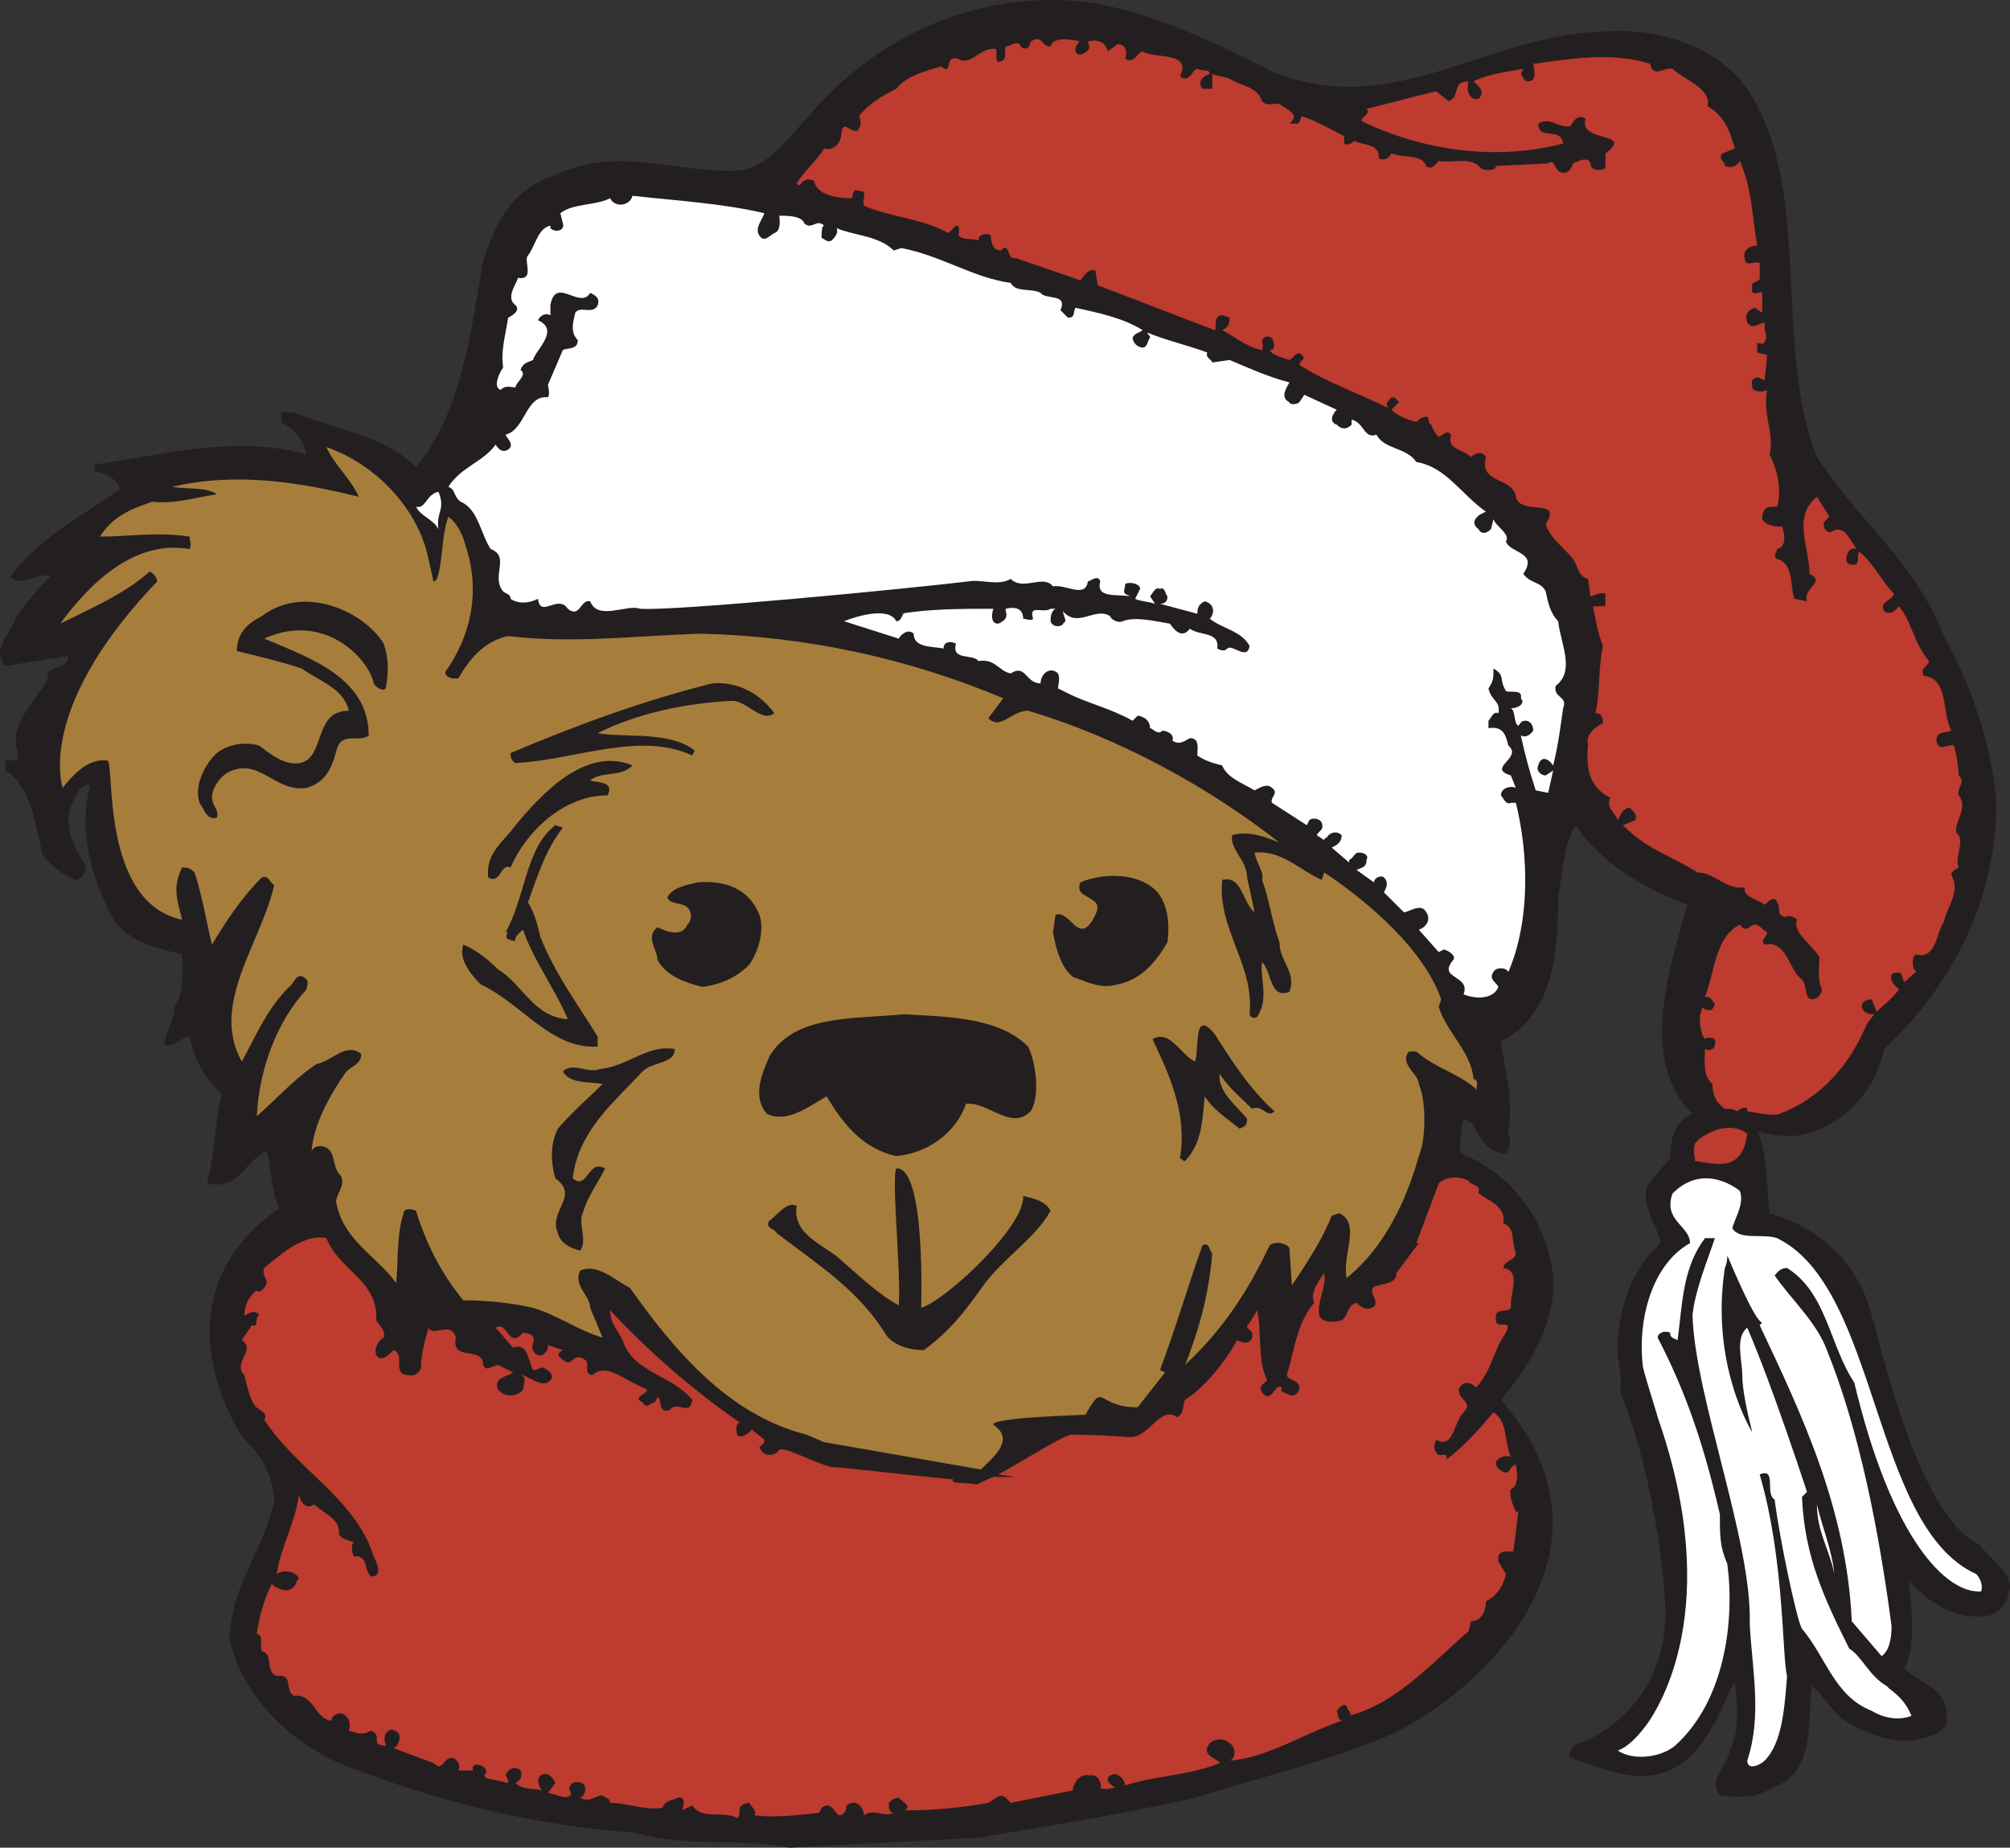 <svg xmlns="http://www.w3.org/2000/svg" width="605.841" height="557.027"><rect width="100%" height="100%" fill="#333333" stroke="none"/><path fill="#231f20" fill-rule="evenodd" d="M596.395 465.527c-18.75-9-30-62.25-32.25-69-3.75-15-15-26.25-30.75-30.75-.75-6-.75-19.5-3.75-24.75 4.5 1.5 9.75 1.5 11.25 1.5 14.25-2.25 24-12.75 27-26.25 20.25-18.75 34.5-45.75 33.75-75.75-1.5-15.75-7.5-34.5-15.75-48.75-8.25-21.75-25.5-34.5-38.25-54-12.75-32.25-2.25-76.5-18-105.75-7.5-16.5-27.75-24-46.5-22.5-34.5.75-63.75 27-99.75 12-16.5-8.25-33-16.5-51.75-20.25-35.25-6-68.25 9.75-88.5 34.5-6 6-12 15.75-22.5 15.75-19.5 0-35.25-7.5-54 1.5-12.75 4.5-17.25 14.25-21 25.5-3.75 21.75-6.75 46.5-20.25 62.25-9.75-9.75-24.75-11.25-36.75-16.5h-3.75v3c3.75 2.25 6.75 5.25 7.5 9.75-21-6-42.75 0-63.75 3v2.25c3 0 6.75 2.25 7.5 5.25-12 8.25-24.75 15-33 26.25 3 3.75 8.25-1.5 12 0-4.5 4.5-7.5 8.25-10.5 12.75-1.5 4.5-7.5 9.75-3 14.25l18.75-3c.75 4.5-6.75 2.25-6 6.75-3.75 7.5-12 13.5-9 22.5.75 3.75-2.25 1.5-3.75 2.25v3c8.25 5.25 9 17.25 11.25 25.5 2.25 3 6 6 9.75 7.5 2.25 0 3.75-3 3-4.5-4.5-7.5-7.5-13.5-2.25-21.75.75-1.5 2.25-3 3.75-2.25-3.75 14.25.75 29.25 7.5 41.25 5.25 6 11.25 7.5 20.25 9.75 0 6 .75 11.25-2.25 15.75 0 4.5-3 7.5-3 11.25 2.25 1.5 5.25-2.25 7.5-2.25 1.5 6.75 4.5 12.75 9.75 17.25-2.25 9-2.25 18.75-4.5 27 9.75 2.25 11.25-6.75 18-9.75 1.5 6 1.5 12.75 3.75 17.25-36.75 25.5-15 64.5-9.75 70.5 5.25 4.5 8.25 12 8.25 18-3.75 15.75-12.75 24.75-13.5 41.25 0 0 3.75 24 33 37.5 28.5 11.25 57.75 18.75 89.25 21 15 4.5 32.25 1.5 46.5 4.5l57-3c22.5-3.75 41.25-6.75 65.25-12 18.75-6 41.25-11.25 60-19.5 30-15 70.5-57 32.25-100.5 9-10.5 18.75-26.25 15-42-3-13.5-12-26.25-27-32.25-.75-1.5 0-7.5.75-10.5.75.75 3.75 1.5 3 2.25 2.25 3.75 4.5 8.25 9.75 8.25 1.5-1.5 1.5-4.5.75-6 1.5-11.25-.75-17.25-2.25-27.75 15.75-8.25 17.25-26.25 17.25-43.5 1.5-7.5 1.5-15.75 5.25-21.75 8.25 12 20.25 18.75 33.75 24-5.25 18-15 47.25 1.5 63-6 2.25-6.75 9-6.75 13.5l-5.25 6c-6 6 3 16.5 2.25 19.5-8.25 7.5-12 18.75-12.75 28.5-.75 6.75 1.5 9 .75 16.5 11.25 27.75 14.25 64.5 13.5 69-.75 16.5-10.5 31.5-27.75 37.5 0 1.5-2.25 2.25-.75 3.75 8.25 2.25 17.25 7.5 27.75 4.5 12-3.75 16.5-17.25 21.75-27.75.75 6.75 1.5 15-1.5 21-.75 4.5-6.75 9-3 13.5 6 .75 11.25.75 15.75-2.25 13.5-4.5 10.5-21 12-30.75 3.75 3 6.75 9 11.25 11.25 6.75 3.75 14.25 6.75 22.5 4.5 3-.75 8.25-3 6.75-6.75.75-7.5-7.5-9.75-12.75-14.25 3.75-6 2.25-18.75 1.5-26.25 6 6 12.75 11.25 22.5 10.5 3.75 0 6.75-3 7.5-6.75 2.25-5.25-4.5-9.75-9-15"/><path fill="#be3b2f" fill-rule="evenodd" d="M510.895 350.027c0-1.5-.75-3 0-5.25 1.5-2.25 9.75-7.5 15.75-3-1.5 12-9.75 9-15.75 8.25m-21.75-101.25 3.75-1.5c.75-2.25-.75-2.25-1.5-3.75-2.25 0-3 2.25-3.75 3.75-.75-2.25-3.75-3.75-2.25-6.75-6-3-7.5-8.25-6.75-15.75-.75-3 1.5-5.25 4.5-6.75 0-2.25-.75-3-2.25-3 1.5-6.75.75-13.5 2.25-20.25-1.5-3.75-2.25-8.25-3-12h3.75v-3.75c-1.5-.75-3.75.75-4.5.75l-.75-5.25c-3-.75-3-3.75-4.5-6-3-3.75-6.75-6-8.25-10.5 5.25-8.25-7.5-2.25-9-8.25-.75-6-11.25-3.75-9-12-1.5-2.25-3.75-.75-4.5 0-2.25-2.25-7.5-2.25-6-6.75-1.5-1.5-2.25 0-3.75.75-1.5-1.5-2.25-3.75-2.25-3.75-1.5-.75 0-3-2.25-2.25-.75 0-1.5.75-2.25 1.5-2.25-.75-5.25-1.5-7.5-3.75l2.25-2.25c-.75-.75-.75-1.5-2.25-1.5-.75.75-2.25 2.25-.75 3h-.75c-9-4.5-18-7.5-26.25-12.75 0-1.5 2.25-1.5.75-3s-2.25.75-3.75 1.5c-2.25-.75-5.25-1.5-6-3h.75c1.5-1.5 0-3 0-3.75-.75 0-1.5-.75-2.25 0-1.5.75 0 2.25-.75 3.75-4.5-.75-9-4.5-12-6 1.5-.75 2.25-1.5 2.25-3.75l-2.25-.75c-3 0-1.5 4.5-2.25 4.5-12-4.5-23.25-9-35.25-13.5l-.75-4.5c-2.25-.75-3.75 2.25-4.5 3l-19.5-6.75c-3 .75-1.5-5.25-4.5-2.25-2.25 0-3-2.25-3-4.5-.75-.75-3.75-.75-3.75 1.5-1.5-.75-4.5 0-6-1.5 0-.75.75-3-.75-3l-2.25 2.25c-8.25-4.5-16.5-4.5-25.5-8.25-.75-2.25 1.5-4.5-1.5-4.5-2.25-.75-1.5 1.5-2.25 2.25-3.75 0-10.5-.75-11.25-5.25-1.5-.75-3-.75-4.5 1.5l-.75-.75c2.25-3.75 6-6.75 8.25-10.5 3 .75 5.25-1.5 5.25-5.25.75-3 2.25 0 4.5 0 1.5-.75 1.5-3.75.75-4.5 3-3.75 6.75-6 11.25-8.25 3-3.75 8.25-5.25 13.5-6.75 3.75 3 .75-3.75 5.25-2.25 3.75 2.25 6.75-3.75 11.25-3 .75 1.5-.75 4.5 1.5 3.75s.75-3 1.5-4.5c1.5 0 3.75-2.25 4.5 0 1.5 1.5 3 0 3-1.5 3.75-2.25 3 1.5 6 1.5.75-3 6-2.25 9-1.5-.75 0-.75.75-.75.75-1.5 1.5-.75 3.75 1.5 3 2.25-1.5 2.25-1.5 1.5-3.75 3-.75 5.25 0 6 3l3-2.25c2.25 0 3 2.25 2.25 4.5 3 1.5 3.75-2.25 5.25-2.25 3.75 2.25 15 0 11.25 7.5 3 2.25 3.75-2.25 5.25-2.25 1.5.75 3.75 0 3.75 1.5-2.25.75-3.75 2.25-2.25 4.5h3v-4.5c1.5.75 3.75.75 5.25 1.5 3.75 2.25 8.25 2.25 9.75 6.75 1.5 1.5 2.25.75 5.25.75 1.5 1.5 6.75 3 3 6h2.25c.75 0 .75-.75 1.5-2.25 4.5 1.5 8.25 3.75 12.75 6v2.25c.75.75 2.25 0 3-.75 3.75 1.5 7.5.75 7.5 5.25 1.5.75 3 0 3.75-1.5 3.75 1.5 9 0 10.5 3.75 1.5 1.5 3-.75 3.75-1.5 4.5.75 9.75-1.5 12.75 2.25 1.5.75 4.5.75 4.5-.75l15.75-.75c1.5-1.5 2.25 1.5 3 2.25 2.25 1.5 3.75 0 4.5-2.25 1.5-.75 4.5-2.25 5.25 0 0 2.25 3 2.25 4.5 1.5v-4.5c9-6.75-8.25-3-6-10.5-2.25-1.5-3.75.75-4.5 2.25-3.75.75-6-3-9.75-.75 0 5.25 6.75.75 7.5 6-20.25 5.25-42 2.25-60.75-6.75 0-1.5 3-2.25 1.5-3.75 6.75-1.5 14.25-3.75 21-5.25l3.75 3c3.75-1.5.75-6 6-6-.75 2.25 0 6 3 5.25 2.25-2.25 0-3.75-1.5-5.25 4.5-2.25 10.5-3 15-3.75l-.75 1.5c.75.75.75 2.25 2.25 2.25 3 0 1.5-4.5 1.5-5.25 10.5-1.5 24-3.75 35.25 0 .75 4.5 4.5.75 6.75 1.5 3 3 12 6 10.5 11.25 5.25 3 6.75 7.5 8.25 12.75l-3.75 1.5c-1.5 1.5.75 2.25.75 3.75 2.25.75 3.75 0 4.5-1.5 3.75 8.25 3.75 17.25 5.25 25.5-2.25 0-4.5 1.5-3.75 3.75 0 3 3 .75 4.5 1.5v4.5c0 1.5-3 .75-2.25 3-.75 3 3 .75 3 1.5v6l-2.25-1.5c-2.25.75-3 2.25-2.25 4.5 1.5 2.25 3.75 0 5.25 0v2.25c.75 1.5.75 5.25-2.25 3.75v3l3 .75-.75 7.5c-.75 0-1.5-.75-2.25-.75-2.25.75-1.5 1.5-1.5 3s3.75 1.5 4.5.75c-1.5 7.5 2.25 12.75.75 19.5 2.25 4.5 3.75 10.5 2.25 15.75h-1.5c-2.25 0-3 1.5-3 3.75 1.5 2.25 4.5 2.25 6 2.25.75 2.25 1.5 6-1.5 6.75 0 .75-1.5 2.25 0 3 5.25 1.5 3.75 8.25 5.25 12l3.75.75c-1.5-3.75 6-6 .75-8.25 0-8.25-5.25-17.25 2.25-23.25l3.75 6-1.5 1.5c-.75 1.5.75 3.75 2.25 3 3.75-2.25 5.25 2.25 7.5 5.25-1.5-.75-3 .75-3 2.25-.75 2.25 1.5 3 3 2.25.75-1.5 0-2.25.75-3.75 4.5 3.75 6.75 9 10.5 12.75-.75 2.25-4.5 2.25-3 5.25 2.25 1.5 3.75-.75 4.5-1.5 3.75 4.5 4.5 11.25 9 16.5 0 1.5-3 2.25-1.5 4.5 7.5.75 5.25 10.5 8.25 16.5-1.5.75-4.5 0-4.5 3 .75 3.75 3.75.75 5.25 1.5.75 2.25 1.5 6.75 1.5 9 2.25 2.25-.75 3.75 0 6 3 3.75-1.5 8.25-.75 11.25 3 2.25-.75 7.5.75 10.5-1.5.75-2.25 1.5-2.25 2.25 3 5.25-1.5 9.75-2.25 14.25-2.25 3-2.25 11.25-8.25 9.75-1.5 0-1.5 4.5 0 5.25-1.5.75-2.25 2.25-3.75 3l-.75-2.25c0-.75-2.25-.75-3 0-.75 2.25 1.5 3.75 2.25 4.5-2.25 3-4.5 4.5-6.75 6.75l-1.5-3.75c-1.5 0-3 .75-3 2.25.75 2.25 2.25 2.25 3.75 2.25l-2.25 3c-5.25 12.75-14.25 22.5-26.25 27-1.5.75-5.25 0-9.75-.75v-.75c-.75-.75-2.25 0-3 .75-1.5-.75-2.25-.75-3.75-.75-2.25-1.5-3.75-3.75-3.75-7.5-3-2.25-2.25-7.5-2.25-10.5 1.5.75 3 0 3-1.5.75-2.25-2.25-2.25-3-1.5-1.5-2.25-1.5-4.5-1.5-6.75v-.75c.75 0 0-3 1.5-1.5 2.25.75 2.25 0 3-1.5-.75-.75-.75-2.25-3-2.25 3-7.5 3-18 10.5-21.75l.75.75c1.5 1.5 2.25-.75 3.75-.75s2.25 1.5 3.75 2.25c0 1.5-2.25 2.25-.75 3.75 6.75-1.5 7.5 8.25 11.25 10.5 1.5 1.5.75 6 3 6 1.5 0 3-1.5 3-3-1.5-3.75-.75-6.75-.75-9.75-2.25-3.75-8.25-7.5-6.75-11.25-.75-.75-2.25-1.5-3.75-.75-3-1.5-.75-2.25-2.25-4.5-.75-2.25-3 0-3.75.75-1.5-1.5-6.75-2.25-6-5.25-6 .75-9-4.5-14.25-4.5-8.25-5.25-15-6.75-22.5-14.25"/><path fill="#fff" fill-rule="evenodd" d="M597.145 479.777c-10.5.75-27-15.75-38.25-63-7.5-11.25-8.25-27-20.25-34.5-2.25 0-3 1.5-3.75 2.25 5.25 7.5 12.75 14.25 15.75 22.5 9.75 24 15.75 54.75 19.5 83.25 0 3.75-.75 7.5-3 9l-9-10.5c-1.5-33.75-15-62.25-27.75-89.25l.75-.75c-2.25-.75-8.25-15-10.5-20.25 0 2.25-.75 3.75-.75 3.75-4.5 29.25 8.25 49.5 8.25 49.5-1.5-6-3-12.75-3-17.25s-2.25-11.25 1.5-14.25c7.5 17.25 18 49.5 18 49.5l-1.5 1.5c.75 18 6.75 30.75 14.25 45.75 3.75 2.25 6 8.25 11.25 11.25l.75.75c3 2.25 5.25 4.5 6.75 8.25-3.75 1.5-8.25.75-12-1.5-11.25-4.5-13.5-15.75-21-24.75-1.5-2.25-6.75-27-8.25-39-3-1.5.75-9.75-4.5-7.5 7.5 25.5 6.75 55.5 8.25 60.75-.75 9.75-1.5 20.25-6.75 25.5-1.5 1.5-5.25 3-5.25 0 4.5-13.5 1.5-27 .75-41.25.75-24.75-16.5-68.25-17.25-93 .75-7.5 4.5-16.5 6.75-23.25h-3c-6.75 9-6.75 19.5-8.25 30.75-1.5-.75-2.25-.75-2.25-2.25-1.5-.75-3.75 0-3.75 1.5 9 17.25 14.25 33.75 18.75 53.25 0 6.75 0 9.75 2.25 15 2.25 17.25-.75 41.25-15.75 54.75-4.5 3.75-12.75 4.5-17.25 1.5 3.75-1.5 6.75-5.25 9-8.25 3-4.5 23.25-34.5 3-92.25-.75-3-4.5-14.25-4.5-15.75-1.5-12.75 2.25-30 14.25-36.75 0-5.25-8.25-6.75-5.25-15 9.75-9.75 20.25-.75 20.25-.75 1.5 3.75-1.5 8.25-2.25 11.25 2.25 3.75 9 1.5 13.5 3 30.75 15 28.5 87 60 101.25.75.75 2.25 3 1.5 5.25m-366.75-415.5c-.75 2.25-3 4.5-1.5 6.75s3 0 4.5-.75c2.25-.75 1.5-4.5 1.5-5.25 2.25 0 6.75 0 7.5 2.25 2.25 2.25 3.75-1.5 6 .75-.75 0-.75 2.25-.75 3.75.75 0 1.5 1.5 3 .75.75-.75 2.25-2.25 1.5-3.75 5.25 2.25 12.75 2.25 17.25 6.75l2.25-.75c12 2.25 21.75 9 33 10.5 1.5 3 6 1.5 9 3 1.5 2.25 8.25 0 6 5.25l2.25 2.25c2.25 0 1.5-1.5 2.25-3 6.75 1.5 14.25 3 20.25 6.75-.75.75-2.25.75-3 2.25 0 1.5 1.5 3 3 3s1.5-2.25 2.25-3c0-.75-.75-.75-.75-1.5 5.25 2.25 12 3.75 18 6-.75 1.5 1.5 2.25 1.5 3l5.25-.75c5.25 2.25 12 5.25 18 6.75-.75 1.5-3 4.5 0 6 0 .75 2.25.75 3 0l1.5-2.25 9.75 4.5c-1.5 1.5-2.25 3.75 0 4.5 1.5 1.5 3 1.5 4.5 0v-1.5c3.75.75 3.75 6 7.5 4.5 2.25 4.5 9 3.75 12 8.25 9 1.5 13.5 9.75 21 15-2.25.75-5.25 3-2.25 5.25.75 1.5 2.25 1.5 3.75 0l.75-3c.75 2.25 5.25 4.5 3.75 6.75 1.5 3.75 9.75 3 5.25 9.75 2.25 3 5.25 2.25 6.75 5.25.75 3.75 1.5 6.75 3.75 9 .75 6.75 5.25 15-.75 19.5-.75 3.75 3.75 3 2.25 6.75-.75 5.25-1.5 11.25-3 17.25-1.5-2.25-3.75-3-4.5 0-.75 1.5.75 3 2.25 3l2.25-1.5-1.5 6.75-3.75-.75c-1.5-4.5-3-9.75-4.5-16.5 2.25.75 3-.75 3.75-1.5 0-2.25-1.5-3-2.25-3-1.5 0-1.5.75-2.25 1.5-1.5-.75-.75-4.5-2.25-5.25 2.25 0 4.5-1.5 3-3 .75-3-3.75-1.5-4.5-2.25-2.25-3.75 0-4.5-3.75-6.75 0 3 0 3.75-1.5 6 .75 3.75 3.75 3.75 3 7.5-1.5-.75-2.25 1.5-3 2.25v2.25c4.5-.75 5.25 2.25 6 5.25 4.5 3.75-6.75 6.75.75 9l1.5 3.75c-1.5-.75-4.5 0-4.5 2.25.75.75 1.5 3 3 2.25h1.5c3.75 15 4.5 35.25-2.25 51-.75-1.5-3.75-1.5-4.5 0-1.5 2.25.75 3 1.5 4.5-1.5 3.75-6.75 3.75-10.5 2.25 2.25-6-8.25-4.5-3-10.5.75-1.5-2.25-3-3-3l-1.5.75-6-6.75c2.25-.75 3.75-3 2.25-5.25-1.5-3-5.25 0-6.75 0l-6-6c.75-1.5 1.5-3 0-4.5-.75-.75-3 0-3 1.5l-5.25-3.75c1.5-.75 3-.75 3-3 .75-1.5-.75-2.25-2.25-2.25s-1.5 1.5-3 2.25v.75l-5.25-4.5c1.5-.75 3-1.5 3-3.75-1.5-1.5-3.75-.75-4.5.75-.75 0-.75.75-.75.75l-2.25-1.5c.75-1.5 2.25-1.5 1.5-3.75-.75-1.5-3-1.5-3.75-.75l-.75 1.5-10.5-6.75c-.75-1.5 2.25-3 0-4.5-1.5-1.5-3.75 0-5.25.75-3.75-2.25-8.25-3.75-9.75-7.5-3-.75-5.25-1.5-7.5-3 0-2.25.75-5.25-2.25-5.25-1.5.75-3 2.25-5.25.75.75-2.25-2.25-3-3-3-1.5 1.5-3-.75-3.75-.75 0-3-3-3.75-3.75-3.75l-1.5 1.5c-6.75-3.75-13.5-5.25-19.5-8.25l-3-1.5c0-.75.75-3 0-4.5-2.25-2.25-5.25 0-5.25 3-4.5 0-4.5-6-9-3-3.75-.75-4.5-4.5-9.75-3.75-1.5-2.25-8.25 0-6.75-5.25-1.5-.75-3.75-.75-3.75 1.5-3-.75-9 0-9-4.5-1.5-1.5-3.75 0-4.5 1.5l-16.5-5.25c3.75-1.5 13.5-4.5 15.75 0 1.5 0 1.5-1.5 2.25-2.25h-.75c8.25-1.5 18.75-1.5 27.75-1.5 0 0-1.5 4.5 1.5 4.5 1.5-.75 3-1.5 2.25-3.75v-.75c3-.75 5.25 0 5.25 3 .75 0 2.25.75 3 0-1.5-4.5 3-1.5 5.25-3h1.5c-1.5.75-1.5 3-1.5 3.75.75 2.25 3.75 1.5 3.75.75l.75-.75c0-.75-.75-2.25-.75-3 4.5 5.25 9.75-1.5 14.25 1.5 0 .75 2.25 2.25 3.75 1.5 3.75-1.5 9.75 0 14.25.75 1.5 2.25 3.75 4.5 6 1.5 3 2.25 9 .75 8.25 6 1.5.75 2.25.75 3 0 1.5-1.5 6 3.75 6.75-.75-2.25-4.5-8.25-5.25-12-8.25 1.5-1.5 1.5-4.5-1.5-5.25-1.5.75-2.25 1.5-2.25 3.75l-11.25-3c1.5 0 2.25-.75 2.25-2.25-.75-.75-.75-3-2.25-2.25-1.5-.75-2.25 1.5-3 2.25l1.5 2.25c-2.25-.75-4.5-.75-6-1.5l1.5-3c0-1.5-3-2.25-4.5-1.5 0 1.5-.75 2.25 0 3l1.5.75c-3.75-.75-10.5.75-9-4.5-.75-2.25-3 0-3.75 0-.75 5.25-6.75.75-10.5 1.5-3-3.75-9 1.5-12.75-2.25-3.75 2.25-9 0-12.75.75-18.75 2.25-88.5 9-99 8.25-3.75-1.5-12.75 3.75-15-2.25-3-.75-3 5.25-6.75 2.25-3-4.5-8.25 3-9-3-3 1.5-6 1.5-8.25 0 0-1.5-1.5-1.5-2.25-2.25-3.75-4.5 2.25-10.5-3.75-12.75-3-4.5-3.75-12-9-14.25-2.25-1.5-1.5-3.75-3.75-4.5 3.75-6 10.5-7.5 14.25-12.75 0 0 1.5 3 3.75 1.5s-.75-3.75-.75-4.5c6-1.5 6-12 12.75-11.25.75-.75 0-3.75 0-3.75l4.5-10.5c1.5-.75 4.5 0 4.5-3-2.25-2.25-1.5-5.25-.75-8.25 1.5-2.25 5.25.75 6.75-2.25.75-2.25-.75-3-2.25-3.75-3 5.25-10.5-5.25-12 3.75v3c-1.5-.75-3 0-3.75 1.5 6.75 3-.75 9-1.5 12-1.5.75-3 .75-3.75 3 2.25 1.5-1.5 3.75-1.5 5.25-1.5 0-3-.75-4.5.75-2.25-.75-.75-4.5.75-6.75-.75-5.25.75-9.75 1.5-15 1.5-.75 3.75-2.25 2.25-3.75-3-2.25 0-6 .75-8.25 5.25.75 1.5-5.25 3-6.75 2.25-3 3-8.25 6.75-9v.75c1.5 1.5 4.5.75 3.75-1.5l-.75-3c3.75-3 10.5-2.25 15-4.5 1.5 3 6 2.25 6.75-.75 13.5 1.5 27 2.25 39.75 5.25"/><path fill="#a77d3c" fill-rule="evenodd" d="M299.395 429.527c-.75-2.25 28.5-3 27.75-3 6-10.5 3-2.25 15.75-2.25l8.25-10.5-1.5-.75c4.5-12 8.25-24.75 12.75-37.5 2.25-1.5 2.25 2.25 3 2.25-.75 9.75-3 19.5-6 27.75-.75 2.25-1.5 4.5-2.25 6 11.25-10.5 18.75-21.75 25.5-36 1.5-1.5 5.25-.75 6 .75l.75 11.25c4.5-6.75 9-13.5 12-21l2.25-.75c6.75 3 .75 12.75 2.25 19.5 11.25-9 18-23.25 21.75-36.75 2.25-5.25 2.25-16.5 0-21.75 0-3-6-6-3-9.75h2.25c6 5.25 13.5 6.75 18.75 12-1.5-.75.75-3-1.5-3.75-.75-8.25-8.25-14.25-10.5-21.75l.75-2.25c-5.25-15-21.75-29.25-35.25-38.25l-.75 2.25c-6.75-3-12-9-20.25-8.25.75 3.75 3 6 2.25 8.25 2.25 6 3 12.75 5.25 18.75 0 6 5.25 9 3 15-6 2.25-5.25-6-8.25-9-.75 4.5 2.25 11.25-1.5 16.5-.75.75-2.25 0-2.25-.75 1.5-15-9.75-25.5-8.25-40.5 6-1.5 6 6.75 9.75 9.75l-2.25-10.5c0-5.25-5.25-8.25-4.5-12.75 5.25-1.5 10.5.75 14.25 2.25-21-16.5-48-31.5-75.75-39.75-5.25 0-8.25 6-12 2.25l4.5-6c-28.5-12-59.25-18.75-91.5-19.5-20.25.75-38.25 3-57.75.75-7.5 1.5-12 7.5-15 12.75h-1.5c-.75 0-3-.75-2.25-2.25 7.5-10.5 10.5-24 6-37.5-.75-3-2.25-6.75-5.25-9-2.25 6-1.5 14.25-3.75 19.5v-1.5c0 .75 0 1.5-.75 1.5l-1.5-6.75c-3-15-15.75-28.5-30.75-33.75 2.25 5.25 7.5 9.75 9.75 15-18-4.5-37.5-7.5-56.25-3 4.5.75 10.5 0 13.5 2.25-6 .75-12 3-19.5 2.25-6.75 2.25-12 4.5-15.75 10.5 8.25 0 17.25-1.5 27 0 0 1.5.75 2.25 0 3.75-17.25-3-30.75 11.25-39 22.5 9-4.5 19.5-9 27-15.75 1.5.75 2.25 2.25 2.25 3-33 34.5-30 57-28.5 62.25 3-3.75 7.5-9 13.5-8.25 2.25.75-2.25 42.75 22.5 48-1.5-6-3-9.75 0-15.75 1.5 0 2.25 0 3.75 1.5 2.25 6.75 3.75 15.75 5.25 21.75 4.5-7.5 9-14.25 15-20.25 2.25-.75 2.25 1.5 3.75 2.25-3.75 17.25-19.5 36-9.75 53.25 4.5-8.25 7.5-15.75 14.25-22.5 1.5-.75 2.25-5.25 5.25-2.25.75.75 0 2.25 0 3-9 9.75-14.25 24-15 38.25 6-5.25 11.25-11.25 18-15.75 4.5-.75 9-6.75 13.5-3 0 3-3 3.75-4.5 5.25-5.25 7.5-9.75 15.75-10.5 24 .75-1.5 2.25-1.5 3-1.5 4.5.75 3 5.25 5.25 8.25 3 3-1.5 6.75-.75 9 2.25 11.25 12 15.75 18 24 .75-6 0-14.25 2.25-21 0-1.5 2.25-1.5 3.75-.75 3 9.75 7.5 18.75 14.25 27 7.5 0 14.25.75 21 2.25 7.5 2.25 13.5 6.75 21 9l-3.75-9c0-3.75-5.25-6.75-3-11.25 5.25-2.25 10.5 3 15 5.25 12.75 18 29.25 38.25 53.25 44.25l5.25 2.25 47.25 8.25c3.75-3.75 10.5-9 3.75-13.5"/><path fill="#be3b2f" fill-rule="evenodd" d="m456.145 467.777 1.5-12h-.75s-2.25-4.5-1.5-6.75c3-1.5 1.5-6.75 1.5-7.5-2.25.75-1.5 3-3.75 2.25-1.5-.75-2.25-1.5-2.25-3 .75-1.5 3-2.25 4.5-1.5-2.25-5.25-.75-10.5-5.25-13.5-3.75 4.5-9 10.5-14.25 14.25.75-3-2.25 0-3-2.25-.75-.75-.75-2.25 0-3.75 5.25 3 5.25-5.25 8.25-8.25s-1.5-3.75-1.5-6.75c.75-2.25 3-3 5.25-.75 4.5-4.5 5.25-11.25 9-16.5 2.25-4.5-3-.75-3-3.75-.75-5.25 5.25-.75 4.5-5.25 0-3 3-9.75-2.25-10.5 0-2.25 3.75-2.25 3.75-4.5-1.5-3.75 0-7.5-3.75-9 .75-5.25-4.5-6.75-7.5-9 .75-3-2.25-2.25-3-3.75-2.25-1.5-6.75-1.5-9 .75l-6.75 18h.75l-6.75 9c0 3-3 3-5.25 3.75-5.25.75 1.5 5.25-2.25 6.75-1.5.75-3 0-4.5-1.5-3 .75-2.25 3.75-4.5 5.25-2.25.75-6 .75-6.75-1.5-.75-4.5 2.25-8.25 1.5-12.75-1.5 2.25-4.5 6-3 9-5.25 6-6 14.25-8.25 21.75 0 1.5 3.75 1.5 3.75 3.75 0 1.5-1.5 3-3 2.25s-3-.75-2.25-2.25c-2.25-1.5-3 5.25-6 1.5-1.5-2.25 1.5-3 1.5-3.75-3-6-1.5-15-3-21l-2.25 3.75c-2.25 2.25 1.5 1.5.75 4.5-.75 2.25-3 1.5-4.5.75-3.75 6.75-9.75 14.25-15.75 18-.75 1.5 0 3.75-2.25 5.25-5.25-3.75-8.25 6-14.25 6-.75 0-8.25-.75-17.25-.75-1.5-.75-14.25 7.5-22.5 12l5.25.75h-6.75c-2.25.75-4.5 2.25-5.25 2.25-2.25-.75-8.25 0-6.75-1.5-15.75-1.5-33.75-3.75-36.75-3.75-6-1.5-13.5-6-15.75-5.25-.75 1.5-4.5 3-6-.75.75-.75 1.5-.75 1.5-2.25l-3.75-3c-.75.75-3 3-4.5 1.5 0-.75-.75-3 .75-3.75-14.25-9.75-27.75-21.75-39-33.75 0 3.75 2.25 6 3.75 9 3 9.75 15 10.5 21 18-.75 5.25-4.5 0-6.75 3-3.75 1.5-2.25-3.75-3.75-3.75l-.75 1.5c-1.5 0-2.25 2.25-3.75 0-3-1.5.75-2.25 1.5-3.75l-3-1.5c-3.75-1.5-9.75-6.75-13.5-3-3 0-.75-3.75-2.25-4.5-3-2.25-3.75.75-5.25.75-1.5-.75-4.5-2.25-1.5-3.75l-4.5-1.5v.75c0 .75-1.5 3-3 2.25-4.5-2.25 2.25-6-4.5-6.75-4.5 5.25-4.5-3.75-8.25-1.5l5.25 6c4.5-1.5 4.5 3.75 6 6.75 1.5 0 2.25-.75 3-.75 1.5.75 3.75 2.25 2.25 3.75-2.25 3-6.75-1.5-9-1.5 2.25.75.75 3 .75 4.5-2.25 2.25-5.25 2.25-7.5 0-1.5-3.75 2.25-3.75 4.5-5.25l-4.5-2.25c-1.5 0-3.75 2.25-4.5 0 0-6-9.75-.75-8.25-8.25-1.5-5.25-6.75 0-8.25-3-.75 3-2.25 7.5-2.25 12 0 .75-1.5 3-3.75 2.25-5.25 0-.75-6-4.5-7.5-1.5 1.5-3.75 3.75-5.25 1.5-.75-2.25.75-4.5 2.25-5.25.75-2.25-1.5-3.75-2.25-5.25.75-12-11.25-15-15-24.75-6.75-1.5-14.25 5.25-18.75 9-.75 2.25.75 3 .75 4.5 0 .75-2.25 3.75-3 2.25-2.25 1.5-3.75 4.5-3.75 7.5.75 0 3-2.25 4.5 0-1.5.75 0 3.75-2.25 3l-3 4.5c4.5 3-3 6.75.75 10.5.75 3 1.5 6.75 3 9 .75 1.5 4.5 2.25 3 4.5 9.75 15 27.75 24 33 41.25.75 1.5 3 6-.75 6-2.25-1.5-.75-6.75-5.25-6-.75-1.5-.75-3.75 0-4.5-.75 0-3.75-.75-4.5-2.25.75-4.5-5.25-6.75-7.5-9-3 2.25-4.5-2.25-4.5-3-1.5 9.75-5.25 15-6.75 24 2.25-1.5 6-.75 6.75 1.5-.75 0-.75 1.5-1.5 2.25-1.5 2.25-5.25.75-6.75-.75-2.25 4.5-3.75 9.75-4.5 15 2.25.75.75 3 1.5 5.25 3.75.75.75 6 4.5 7.5 5.25-.75 2.25 4.5 5.25 6 6-.75 6 6.75 11.25 7.5 0-1.5 1.5-2.25 3-2.25 2.25.75 3 3 2.25 5.25 3 .75 3.75 1.5 6.75 0 3.75 1.5-.75 4.5 4.5 4.5-.75-1.5-.75-3.75.75-4.5.75-.75 2.25 0 3 .75.75 1.5 0 3.75-1.5 4.5l12 4.5c3 3 3-2.25 6-1.5 1.5.75 2.25 2.25 1.5 3.75h4.5c-.75-1.5.75-2.25 2.25-1.5.75 0 2.25 1.5 1.5 2.25 0 0-.75.75 0 1.5l6.75 1.5c0-.75 0-1.5-.75-2.25.75-2.25 3-3 4.5-1.5.75 1.5 0 3-1.5 3.75 2.25 2.25 5.25 1.5 8.25 2.25-.75 0-2.25-3-.75-4.5 2.25-1.5 3.75.75 4.5 2.25l-2.25 3c1.5 0 5.25 2.25 6.75.75.75-.75-1.5-2.25.75-3.75 1.5-.75 3.75 0 3.75 1.5 0 .75 0 2.25-1.5 3 3 1.5 4.5-.75 6.75-.75.75.75 2.25.75 2.25 2.25 5.25 0 9.75 2.25 15.75 1.5.75-2.25 3-2.25 4.5-3 2.25-.75 2.25 1.5 1.5 3.75l3-1.5c3 4.5 9 1.5 13.5 3.75.75 0 .75-1.5.75-2.25 0-1.5 1.5-2.25 3-2.25.75 1.5 2.25 2.25 1.5 3.75 6 .75 12.75 0 19.5-.75l.75-1.5c3-2.25 3.75 1.5 5.25 2.25 1.5 0 2.25-1.5 2.25-3 3-2.25 5.25.75 5.25 3 3-2.25 6 .75 9-.75-1.5 0-1.5-1.5-1.5-3 .75-.75 1.5-1.5 3-1.5.75.75 4.5 3 1.5 3.75 9 0 17.25-.75 25.5-2.25l2.25-1.5c2.25-1.5 3 0 4.5 1.5l18.75-3.75v-.75c.75-2.25 2.25-4.5 5.25-3.75 2.25-.75 3.75 3 3 3.75 1.5.75 3 0 4.5 0-.75-.75-3.75-2.25-1.5-3.75s4.5 1.5 4.5 3c9-3 19.5-3 28.5-6.75-.75-1.5-6-2.25-3-6 1.5-1.5 4.5-1.5 6 0 1.5.75 2.25 4.5 0 5.25 11.25-.75 22.5-8.25 33.75-12-1.5-.75-.75-1.5-1.5-3 .75-.75 1.5-2.25 3-1.5 0 1.5 2.25 2.25.75 3 14.25-3.75 24.75-15.75 36-25.5l.75-3c3 0 4.5-3 4.5-6 3-1.5 5.25-4.5 6-8.25l-2.25-3.75c-.75-3.75 3-3 4.5-3"/><path fill="#fff" fill-rule="evenodd" d="M132.145 159.527c-1.5-3-5.25-3.75-6.75-6.75 3 .75 3-3.75 6.75-4.5 2.25 5.25-.75 6 0 11.25"/><path fill="#231f20" fill-rule="evenodd" d="M115.645 194.027c1.5 4.5 1.5 8.25.75 12.75 0 2.25-3 .75-3.75-.75-1.5-7.5-15-21.75-33-13.5 14.25 6 31.5 12 31.5 29.25-3 2.25-8.25-1.5-9.75 4.5s-3.75 9.75-9 11.25c-9.75 1.5-14.25-9.75-24-4.5-2.25 1.5-4.5 4.5-4.5 7.5 0 2.25 2.25 3.75 1.5 6-3 .75-3.75-2.25-5.25-4.5-1.5-4.5.75-9.75 3.75-13.5s9-5.25 14.25-3.75c3 2.25 9 7.5 14.25 4.5 5.25-3.75 3-15 12.75-15-1.5-6.75-9-9-14.25-12.75-6.75-2.25-13.5-3.75-19.5-5.25 0-5.25 3-8.25 7.5-10.5 12.75-9.75 30.75-1.5 36.75 8.25m117.75 21c-3.75 3-8.25-3.75-12.75-3.75-14.25.75-28.5 3.75-40.5 9.75 8.25 1.5 21.75-.75 29.25 5.25l-.75 1.5c-15.75-7.5-36 1.5-53.25 2.25-1.5-.75-1.5-2.25-1.5-3 19.5-8.25 39.75-15.75 60.75-21 8.25-.75 15 3.75 18.75 9"/><path fill="#231f20" fill-rule="evenodd" d="M190.645 230.777c-3.75 3.75-9 1.5-12.75 4.5 1.5.75 7.5 0 5.25 4.5-13.5 0-24.75 11.25-29.25 21.75-3-1.5-3 5.25-6.75 3-.75-7.5 4.5-10.5 8.25-15.75 7.5-9 21-24 35.25-18"/><path fill="#231f20" fill-rule="evenodd" d="M169.645 249.527c-5.25 6.75-7.5 14.25-10.5 22.5 2.25 3.75 3 7.5 3.75 10.5 4.5 11.25 11.25 20.25 17.25 30v3c-14.25.75-22.5-12.75-35.25-18.75-3-3-6.75-7.5-5.25-12 3.75 1.5 7.5 4.5 10.5 7.5 7.5 4.5 10.5 14.25 21 15-3.75-9-10.5-18-13.5-27-.75.75-3 2.25-2.25 3.75.75-.75-4.5 0-2.25-3h-.75c6-10.5 6-25.5 15-32.25l2.25.75m179.25 19.5c3 3.75 3.75 9 3 15-3 5.25-7.5 11.25-15 12.75-5.25 1.5-9-.75-13.5-2.25-3.75-3-5.25-9-6-13.5l.75-5.25c4.5-1.5 6.75 9 11.25 1.5.75-1.5 2.25-3.75.75-5.25-2.25-2.25-6-2.25-4.5-6 6.75-3 18-3 23.25 3m-120 6.75c1.5 4.5 0 10.5-3 15-3.75 3.75-8.25 6-14.25 6.75-6-1.5-11.25-3.75-13.5-8.25 0-3-3.75-6.75 0-9.75 3 1.5 7.5 3 9-.75 1.5-1.5 1.5-3.75 0-5.25s-5.25-.75-6-3c1.5-3 6-3.75 9-4.5 9-.75 15.75 2.25 18.75 9.75m81 39.75c2.25 4.5 3.75 15 .75 19.5-6 6-12.75-3-19.5-2.25-3 9-12 15-21 15.75-10.5-2.25-16.5-10.5-21-18-5.25 3-12 8.25-18 5.25-4.5-5.25-1.5-12 .75-17.25 7.5-12.75 25.5-11.25 40.5-12.75 12.75.75 28.5.75 37.5 9.75m56.25-3.75c5.25 8.25 10.5 16.5 18 23.25-2.25 2.25-3.75-2.25-6.75-.75-3.75-3.75-6.75-6-9.75-10.5-.75 5.25 5.25 9.75 8.25 13.5 0 2.25-.75 2.25-2.25 3-3.75-3-8.25-6-10.5-9.75-.75 6.75-.75 14.25-6 19.5-.75 0-.75-.75-1.5-.75 2.25-13.5-3-24.75-8.25-36 5.25-3 8.25 4.5 12.75 6.75 1.5-3-.75-16.5 6-8.25m-162.75 4.5c0 4.5-6.75 3.75-9.75 6.75-8.25 9-19.5 18-21 32.25 4.5 3.75 4.5-6 9.75-3-2.25 4.5-5.25 8.25-6.75 13.5-1.5 3 1.5 8.25-.75 11.25-3-.75-6-2.25-6.75-5.25-3-6.75 6.75-11.25-.75-16.5-1.5-5.25-1.5-10.5.75-15 4.5-5.25 9-9 13.5-13.5-4.5-.75-9.75 0-12-3.75 3-3 7.5.75 11.25-.75 8.25-.75 14.25-7.5 22.5-6m74.25 78c7.5-2.25 31.5-24.75 30.75-33.75 3 .75 6.75 1.5 8.25 4.5-4.5 8.25-14.25 14.25-20.25 22.5-5.25 7.5-10.5 14.25-18 19.5-4.5 0-9-1.5-11.25-4.5-8.25-13.5-20.25-21-33-30.75-.75-1.5-3.75-1.5-2.25-3.75 2.25-1.5 5.25-6 8.25-4.5-1.5 9 9 12 13.5 16.5 5.25 4.5 10.5 9.75 17.25 13.5.75-9.75-2.25-38.25-.75-41.25 9-.75 7.5 42 7.5 42"/><path fill="#fff" fill-rule="evenodd" d="M552.895 474.527c-1.5-7.5-5.25-12.75-5.25-21 1.5 6.75 4.5 13.5 5.25 21"/></svg>

